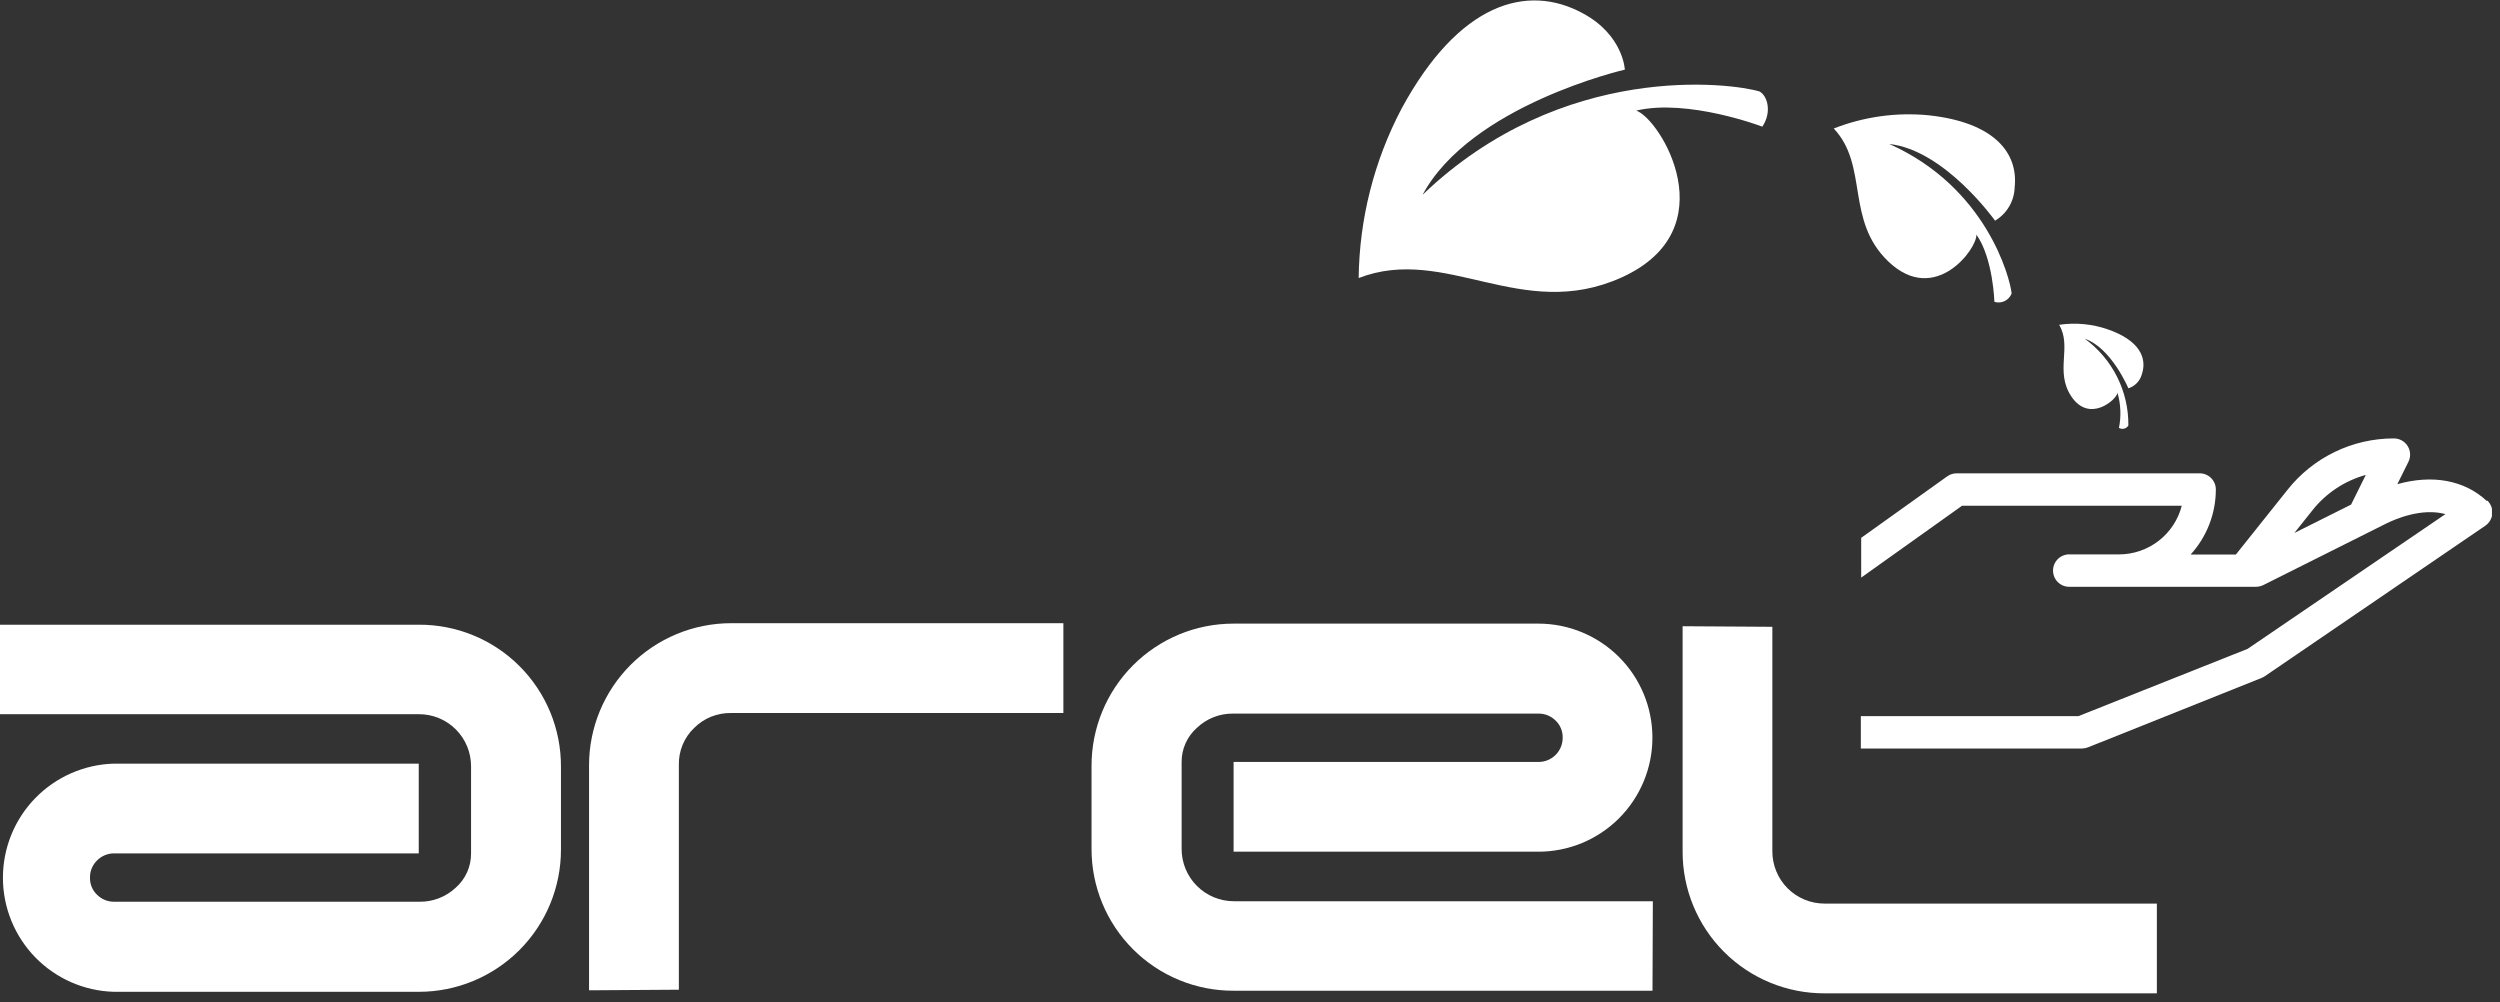 <svg width="217" height="87" viewBox="0 0 217 87" fill="none" xmlns="http://www.w3.org/2000/svg">
<rect x="0" y="0" width="217" height="87" fill="#333333" stroke="none"/>
<g clip-path="url(#clip0_492_45)">
<path d="M117.932 24.134C125.494 21.214 132.05 27.996 140.737 24.09C150.001 19.914 144.11 10.3 142.022 9.599C146.533 8.541 152.972 10.994 152.972 10.994C153.826 9.709 153.41 8.315 152.731 7.942C150.344 7.212 135.642 5.249 123.48 16.907C127.663 9.125 141.036 6.044 141.036 6.044C141.036 6.044 140.912 3.051 137.386 1.153C132.532 -1.482 126.619 0.277 121.662 9.417C119.27 13.958 117.992 19.002 117.932 24.134V24.134Z" fill="white"/>
<path d="M159.17 11.154C162.221 14.396 160.148 19.119 163.93 22.718C167.974 26.558 171.631 21.572 171.551 20.36C173.011 22.433 173.113 26.2 173.113 26.2C173.408 26.292 173.728 26.268 174.006 26.133C174.285 25.997 174.501 25.76 174.61 25.47C174.471 24.112 172.419 16.25 163.988 12.498C168.813 13.023 173.171 19.155 173.171 19.155C173.675 18.856 174.095 18.433 174.393 17.928C174.69 17.423 174.855 16.851 174.872 16.264C175.201 13.257 173.084 10.621 167.419 10.008C164.617 9.733 161.79 10.126 159.17 11.154Z" fill="white"/>
<path d="M178.734 28.193C179.873 30.12 178.333 32.222 179.793 34.412C181.355 36.748 183.706 34.704 183.801 34.099C184.086 35.088 184.129 36.133 183.925 37.143C184.061 37.221 184.222 37.244 184.375 37.206C184.527 37.168 184.659 37.072 184.742 36.938C184.758 35.472 184.423 34.023 183.765 32.713C183.108 31.402 182.146 30.268 180.961 29.404C183.275 30.2 184.742 33.704 184.742 33.704C185.023 33.617 185.277 33.46 185.481 33.248C185.685 33.036 185.833 32.776 185.91 32.492C186.407 31.032 185.655 29.514 182.932 28.58C181.584 28.117 180.144 27.984 178.734 28.193V28.193Z" fill="white"/>
<path d="M215.856 43.486C213.899 41.654 211.103 41.179 208.088 42.026L209.052 40.084C209.157 39.87 209.206 39.632 209.195 39.394C209.183 39.155 209.112 38.923 208.986 38.719C208.86 38.516 208.684 38.347 208.474 38.231C208.265 38.115 208.029 38.054 207.789 38.055C206.007 38.053 204.247 38.456 202.644 39.234C201.04 40.012 199.635 41.144 198.533 42.545L194.072 48.136H190.145C191.547 46.597 192.328 44.591 192.335 42.508C192.338 42.322 192.304 42.138 192.235 41.965C192.165 41.792 192.063 41.635 191.932 41.503C191.802 41.37 191.646 41.265 191.475 41.193C191.303 41.121 191.119 41.085 190.933 41.085H169.836C169.543 41.085 169.257 41.177 169.019 41.347L161.551 46.684V50.137L170.311 43.895H189.378C189.068 45.104 188.364 46.175 187.378 46.94C186.393 47.705 185.18 48.121 183.933 48.122H179.713C179.52 48.108 179.326 48.134 179.144 48.198C178.961 48.263 178.794 48.364 178.652 48.496C178.51 48.627 178.397 48.787 178.32 48.965C178.243 49.142 178.203 49.334 178.203 49.527C178.203 49.721 178.243 49.912 178.32 50.09C178.397 50.267 178.51 50.427 178.652 50.559C178.794 50.69 178.961 50.792 179.144 50.856C179.326 50.92 179.52 50.946 179.713 50.932H195.817C196.037 50.932 196.254 50.882 196.452 50.786L207.081 45.465C207.884 45.063 210.198 44.056 212.264 44.625L195.094 56.32L180.407 62.16H161.521V64.97H180.713C180.893 64.969 181.071 64.934 181.239 64.868L196.321 58.838C196.415 58.797 196.505 58.748 196.591 58.692L215.724 45.633C215.898 45.513 216.043 45.357 216.148 45.174C216.254 44.992 216.317 44.788 216.333 44.578C216.349 44.368 216.318 44.157 216.242 43.96C216.165 43.764 216.046 43.587 215.892 43.443L215.856 43.486ZM204.073 43.8L199.153 46.26L200.723 44.289C201.901 42.803 203.522 41.729 205.351 41.223L204.073 43.8Z" fill="white"/>
<path d="M187.216 86.221H158.381C156.759 86.228 155.152 85.913 153.653 85.295C152.153 84.678 150.791 83.769 149.645 82.622C148.498 81.475 147.59 80.112 146.974 78.612C146.357 77.112 146.043 75.505 146.051 73.884V54.356L153.84 54.407V73.884C153.837 74.481 153.953 75.073 154.18 75.626C154.407 76.178 154.741 76.681 155.163 77.103C155.585 77.526 156.087 77.861 156.639 78.089C157.191 78.317 157.783 78.433 158.381 78.432H187.216V86.221Z" fill="white"/>
<path d="M92.301 61.89H63.466C62.869 61.878 62.277 61.986 61.723 62.21C61.17 62.433 60.668 62.766 60.247 63.189C59.817 63.602 59.478 64.099 59.251 64.649C59.023 65.2 58.913 65.791 58.925 66.386V85.907L51.129 85.958V66.43C51.129 64.81 51.448 63.206 52.068 61.709C52.688 60.212 53.597 58.852 54.742 57.707C55.888 56.561 57.248 55.652 58.745 55.032C60.242 54.412 61.846 54.093 63.466 54.093H92.301V61.89Z" fill="white"/>
<path d="M143.437 85.994H107.076C105.455 86 103.848 85.685 102.349 85.067C100.85 84.449 99.488 83.54 98.342 82.393C97.196 81.247 96.288 79.884 95.671 78.385C95.054 76.885 94.739 75.279 94.746 73.657V66.46C94.745 64.84 95.064 63.236 95.683 61.74C96.302 60.244 97.21 58.884 98.355 57.739C99.501 56.594 100.86 55.686 102.356 55.066C103.853 54.447 105.457 54.129 107.076 54.13H133.531C136.157 54.13 138.674 55.173 140.531 57.029C142.387 58.886 143.43 61.403 143.43 64.029C143.43 66.654 142.387 69.172 140.531 71.028C138.674 72.885 136.157 73.927 133.531 73.927H107.076V66.138H133.531C133.811 66.14 134.089 66.086 134.348 65.979C134.607 65.872 134.841 65.714 135.038 65.514C135.235 65.315 135.389 65.078 135.493 64.818C135.596 64.558 135.647 64.279 135.641 63.999C135.643 63.727 135.589 63.456 135.482 63.205C135.376 62.954 135.218 62.727 135.02 62.539C134.632 62.154 134.107 61.939 133.56 61.941H107.061C105.884 61.92 104.746 62.363 103.893 63.175C103.47 63.548 103.133 64.007 102.904 64.523C102.674 65.038 102.559 65.596 102.565 66.16V73.679C102.563 74.276 102.679 74.868 102.906 75.42C103.134 75.972 103.468 76.474 103.89 76.897C104.312 77.319 104.813 77.654 105.365 77.883C105.917 78.111 106.508 78.228 107.105 78.227H143.467L143.437 85.994Z" fill="white"/>
<path d="M0 54.225H36.354C37.976 54.217 39.583 54.531 41.083 55.147C42.583 55.764 43.945 56.672 45.092 57.818C46.239 58.965 47.148 60.327 47.766 61.826C48.383 63.326 48.698 64.933 48.691 66.554V73.752C48.691 77.024 47.391 80.162 45.078 82.476C42.764 84.79 39.626 86.089 36.354 86.089H9.892C7.312 86.019 4.861 84.945 3.061 83.096C1.261 81.246 0.254 78.767 0.254 76.187C0.254 73.606 1.261 71.127 3.061 69.278C4.861 67.428 7.312 66.354 9.892 66.284H36.347V74.073H9.892C9.344 74.075 8.819 74.293 8.432 74.679C8.227 74.877 8.066 75.116 7.959 75.38C7.852 75.644 7.801 75.928 7.811 76.212C7.808 76.485 7.862 76.756 7.969 77.007C8.075 77.258 8.233 77.485 8.432 77.672C8.82 78.057 9.345 78.272 9.892 78.271H36.391C37.568 78.291 38.708 77.851 39.566 77.044C39.988 76.67 40.325 76.208 40.553 75.692C40.781 75.175 40.895 74.616 40.888 74.052V66.532C40.891 65.935 40.777 65.343 40.55 64.79C40.323 64.238 39.989 63.736 39.566 63.313C39.144 62.891 38.642 62.556 38.089 62.33C37.536 62.103 36.944 61.988 36.347 61.992H0V54.225Z" fill="white"/>
</g>
<defs>
<clipPath id="clip0_492_45">
<rect width="216.3" height="86.213" fill="white"/>
</clipPath>
</defs>
</svg>
